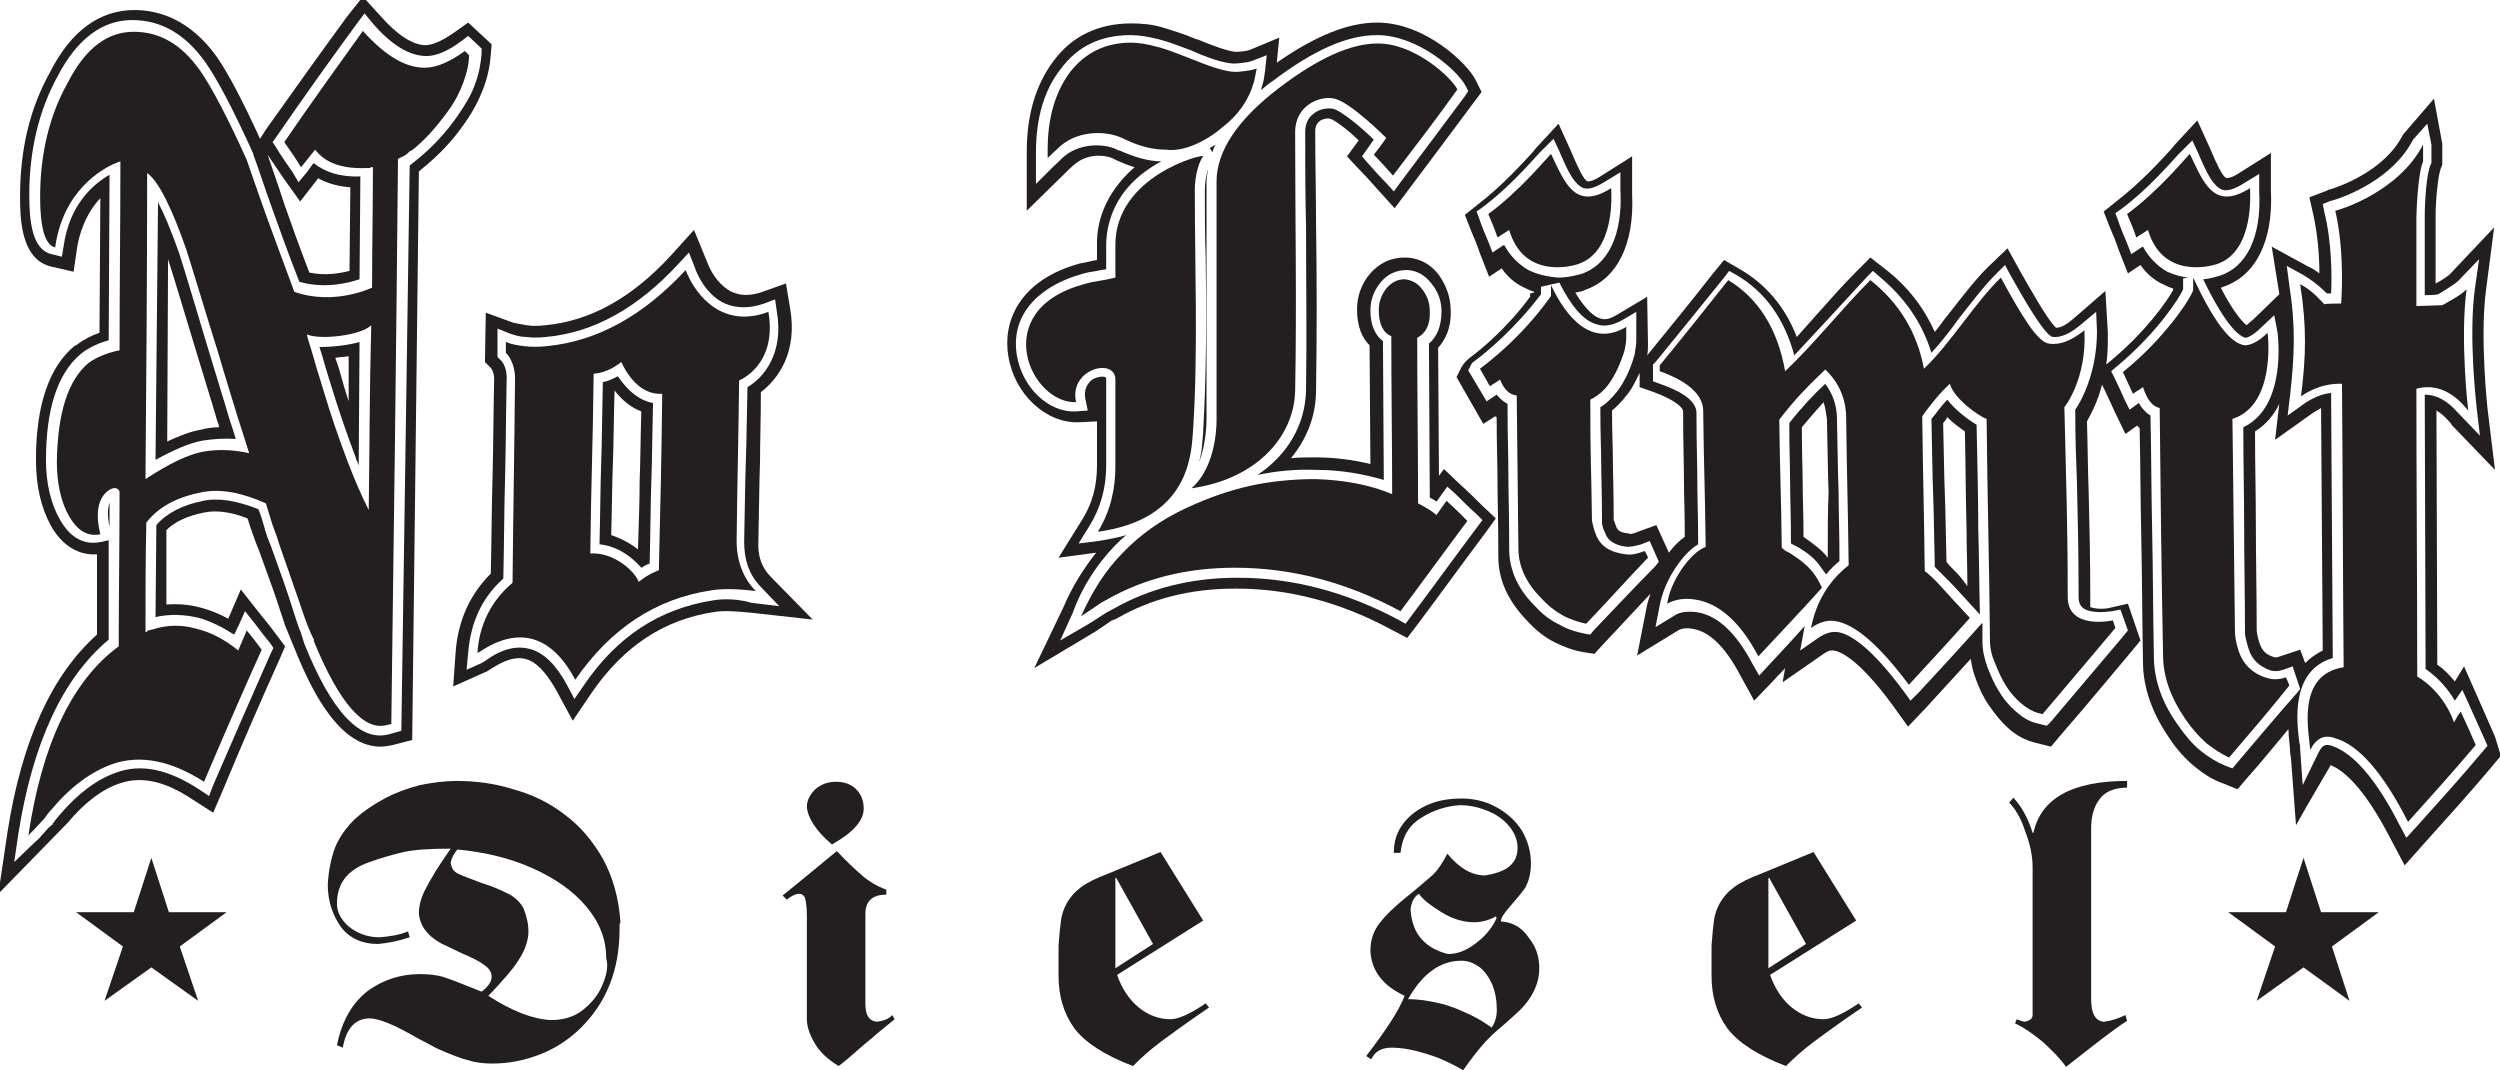 <?xml version="1.0" encoding="utf-8"?>
<!-- Generator: Adobe Illustrator 25.1.0, SVG Export Plug-In . SVG Version: 6.00 Build 0)  -->
<svg version="1.1" id="Layer_1" xmlns="http://www.w3.org/2000/svg" xmlns:xlink="http://www.w3.org/1999/xlink" x="0px" y="0px"
	 viewBox="0 0 299 128" style="enable-background:new 0 0 299 128;" xml:space="preserve">
<style type="text/css">
	.st0{fill:#231F20;}
</style>
<g>
	<path class="st0" d="M13.1,60.1c-0.2,0.6-0.3,1.5,0,2.9L13.1,60.1z"/>
	<path class="st0" d="M38.2,41.5c0.1,0.2,0.1,0.4,0.2,0.6c0.3,1.1,0.7,2.4,1.2,4c1,3.3,2,6.1,2.9,8.5c0.1,0.4,0.3,0.7,0.4,1.1
		l0.1-14.8C41.6,41.3,39.8,41.5,38.2,41.5z M41.7,42.6l0,5.4c-0.2-0.7-0.5-1.5-0.7-2.3c-0.3-1.1-0.6-2.1-0.9-2.9
		C40.6,42.7,41.2,42.7,41.7,42.6z"/>
	<path class="st0" d="M45.5,89.3c0.5,0,1-0.1,1.5-0.2l2.3-0.6l0.8-68l0.6-0.5c1.7-1.4,3.4-3.1,4.9-5.3c1-1.4,1.7-2.8,2.2-4.1
		c0.5-1.3,0.8-2.7,0.9-4.1l0.1-1.2L56,2.7l-1.7,1.2c-1.7,1.2-2.8,1.5-3.4,1.5c0,0,0,0,0,0c-1.5,0-3.4-1.2-5.4-3.5l-2.1-2.3L41.5,2
		c-3.3,4.5-6.5,9-9.7,13.5l-0.7,1.1C29,12,27.3,8.8,26,6.9c-3.3-4.7-7.2-5.7-9.9-5.7c0,0,0,0,0,0c-4.2,0-7.6,2.5-10.1,7.4
		c-2.4,4.3-3.6,9.2-3.6,14.9c0,2.3,0,7.6,3.8,8.4l2.6,0.6l0.4-2.7c0.2-1.6,1-4.2,2.8-6.1l-0.1,16.1c-0.9,0.3-1.9,0.8-2.8,1.5l-0.1,0
		C5.9,43.8,4.3,48.4,4.3,55c0,3.1,0.6,5.7,1.8,7.9c1.7,3,4,3.5,5.5,3.4l0,9.6C6.2,80.7,2.6,88.6,0.9,99.5l-1.1,7.4l8.3-8.5
		c2-2.4,4.1-4,6.2-4.7c2.6-0.9,5.4-0.3,8.7,1.9l2.5,1.6l1.2-2.8c2.2-5.3,4.5-10.6,6.8-15.7l0.6-1.4l-0.9-1.2
		c-0.6-0.8-1.2-1.6-1.8-2.3l-2.6-3.3l-1.5,3.5c-1.1-0.6-2.1-1-3.2-1.3c-1.4-0.4-2.8-0.5-4.2-0.4l0-8.9c1-1,2.5-1.7,4.5-2.1
		c1.4-0.3,3.2-0.1,5.2,0.7c0.2,0.5,0.3,1,0.5,1.5c0.3,0.9,0.6,1.7,0.9,2.4c1.2,3.3,2,5.5,2.5,7.1c0.2,0.6,0.4,1.2,0.6,1.8l0,0
		l1.1,2.7C36.6,80.9,40,89.3,45.5,89.3z M36,75.7L36,75.7c-0.4-0.9-0.7-2-1.1-3.2c-0.5-1.6-1.3-3.9-2.5-7.2
		c-0.3-0.7-0.6-1.5-0.8-2.3c-0.2-0.7-0.4-1.4-0.7-2.1c-2.5-1-4.8-1.4-6.6-1c-2.5,0.5-4.4,1.5-5.6,2.9l-0.1,11
		c1.8-0.4,3.5-0.3,5.2,0.1c1.4,0.4,2.8,1.1,4.2,2c0.2-0.3,0.3-0.7,0.5-1l0.8-1.8l1.2,1.5c0.6,0.8,1.2,1.6,1.8,2.3l0.4,0.6l-0.3,0.6
		c-2.3,5.2-4.6,10.5-6.9,15.8l-0.5,1.3l-1.2-0.8c-3.7-2.4-6.9-3.1-9.9-2c-2.3,0.8-4.6,2.5-6.8,5.1l-0.5,0.6
		c-0.1,0.2-0.2,0.3-0.3,0.4l0,0.1C6.1,98.7,6,98.9,5.8,99L5,99.9c-0.3,0.4-0.6,0.6-0.8,0.8l-2.5,2.4l0.5-3.4
		C3.9,88.9,7.5,81.1,13,76.5l0-11.9l-0.8,0.2c-1.4,0.3-3.4,0.2-5-2.6c-1.1-1.9-1.7-4.3-1.7-7.2c0-6.1,1.4-10.4,4.2-12.7
		c1-0.8,2.2-1.3,3.3-1.6l0.1-19.8c-1.9,1.1-4.8,3.5-5.5,8.6l-0.2,1.2l-1.2-0.3c-2.4-0.5-2.7-4.1-2.7-7.1c0-5.4,1.2-10.2,3.4-14.2
		c2.3-4.4,5.3-6.7,8.9-6.7c0,0,0,0,0,0c3.5,0,6.4,1.7,8.8,5.1c1.4,2,3.3,5.6,5.7,10.9l0,0.1c0.6,1.6,1.2,3.5,2.2,6.3
		c0.9,2.5,2,5.6,3.3,8.9c3.1,0.9,6,0.1,7.2-0.3l0.1-12.3c-2.4,0.1-4.2-0.5-5.6-1.6c-0.3,0.4-0.5,0.7-0.8,1.1l-1,1.2L35,20.6
		c-0.7-1-1.4-2-2-3L32.6,17l0.5-0.7c3.1-4.5,6.3-9,9.6-13.5l0.9-1.2l0.9,1.1c2.3,2.7,4.5,4,6.5,4c1.2,0,2.6-0.6,4.2-1.8l0.8-0.6
		l1.6,1.5l0,0.6c-0.1,1.2-0.3,2.4-0.8,3.7c-0.4,1.2-1.2,2.5-2.1,3.8c-1.4,2-3,3.7-4.6,5l-1.1,0.9L48,87.4l-1.4,0.4
		c-3.5,1-6.9-2.6-10.2-10.8L36,75.7z M32,18.5c0.6,0.9,1.3,1.9,1.9,2.8l2,2.8l2.1-2.7c0,0,0,0,0-0.1c1.1,0.6,2.4,1,3.9,1.1l-0.1,10
		c-1.2,0.3-2.9,0.6-4.8,0.2c-1.2-3.1-2.2-5.9-3-8.2C33.2,21.9,32.5,20,32,18.5z"/>
	<path class="st0" d="M28.2,52.5c-0.2-0.7-0.5-1.6-0.8-2.5c-0.6-2.1-1.4-4.6-2.3-7.6c-1.8-6-2.9-9.7-3.7-12.2c-1-2.8-1.8-4.7-2.5-6
		L18.6,55c2.2-1.2,4-2,5.6-2.3h0C25.5,52.5,26.8,52.4,28.2,52.5z M24,51.4L24,51.4c-1.2,0.2-2.5,0.7-4,1.4L20.1,31
		c0.8,2.5,1.9,6.2,3.6,11.8c0.9,3,1.7,5.5,2.3,7.6c0.1,0.2,0.2,0.5,0.2,0.7C25.5,51.1,24.7,51.2,24,51.4z"/>
	<path class="st0" d="M97.2,74.1l-5-5.1c-1.1-1.1-1.6-2.5-1.5-4.3c0.1-4.2,0.1-6.9,0.2-9.6c0-2.4,0.1-4.8,0.1-8.2
		c2.1-1.6,4.4-4.8,3.5-10l-0.5-3l-2.8,1c-1.4,0.5-2.6,0.5-3.7,0c-1.2-0.6-2.3-1.9-2.9-3.5L83,27.5l-2.8,3.1c-4.6,5-9.6,7.8-15,8.3
		c-0.8,0.1-1.6,0.1-2.2,0c-0.6-0.1-1.1-0.2-1.6-0.3l-3.3-1.2l-0.1,5.9l0.7,0.7c0.2,0.2,0.4,0.8,0.4,1.2c-0.1,5-0.1,8.7-0.2,12.2
		c-0.1,3.3-0.1,6.7-0.2,11.2c-2.5,2.5-3.9,5.6-4.2,9.3l-0.3,4.2l3.8-1.7c0.3-0.1,0.4-0.2,0.7-0.4c0.7-0.4,2.4-1.6,4.1-1.2
		c1.3,0.3,2.5,1.6,3.7,3.7l2,3.7l2.3-3.4c3.8-5.5,8.6-8.7,14.6-9.6c1.1-0.2,2.6-0.1,4.6,0.1L97.2,74.1z M85.3,71.8
		c-6.4,1-11.5,4.3-15.5,10.2l-1.1,1.6l-0.9-1.7c-1.3-2.4-2.8-3.9-4.5-4.3c-2.3-0.6-4.4,0.8-5.2,1.4c-0.2,0.1-0.3,0.2-0.5,0.3
		l-1.8,0.8L56,78c0.3-3.6,1.7-6.6,4.2-8.8c0.1-4.8,0.1-8.4,0.2-11.8c0.1-3.5,0.1-7.2,0.2-12.3c0-0.4-0.1-1.5-0.8-2.1l-0.3-0.3l0-3.4
		l1.5,0.6c0.6,0.2,1.2,0.4,1.9,0.4c0.7,0.1,1.5,0.1,2.4,0c5.7-0.5,11-3.5,15.8-8.7l1.3-1.4l0.7,1.8c0.3,0.9,1.4,3.3,3.6,4.3
		c1.4,0.6,3,0.6,4.7,0l1.3-0.5l0.2,1.4c0.9,5.1-1.6,8-3.5,9.1c-0.1,3.8-0.1,6.4-0.2,8.9c-0.1,2.7-0.1,5.4-0.2,9.6
		c0,2.2,0.6,3.9,1.9,5.3l2.3,2.4l-3.3-0.4C88.2,71.6,86.5,71.6,85.3,71.8z"/>
	<path class="st0" d="M76.7,67.9c0.3-0.2,0.7-0.4,1-0.5c0.1-4.1,0.1-7,0.2-9.8c0.1-2.7,0.1-5.5,0.2-9.4c-1.6-0.3-3-1.4-4.2-3.2
		c-0.6,0.3-1.2,0.6-1.8,0.7c-0.1,4.1-0.1,7-0.2,9.8c-0.1,2.8-0.1,5.7-0.2,9.6C73.8,65.3,75.6,66.6,76.7,67.9z M73.3,55.5
		c0.1-2.6,0.1-5.3,0.2-8.8c1,1.3,2.1,2.1,3.2,2.5c-0.1,3.4-0.1,5.9-0.2,8.4c0,2.4-0.1,4.9-0.2,8.1c-0.9-0.7-2-1.3-3.2-1.7
		C73.2,60.6,73.2,58,73.3,55.5z"/>
	<path class="st0" d="M123.7,79.9l6.7-4c0.7-0.4,1.4-0.9,2-1.3c0.5-0.4,0.8-0.5,0.9-0.5l0.2-0.1l0.2-0.1c4-2.3,8.7-3.5,14-3.5
		c0.1,0,0.1,0,0.2,0c6.2,0,12.4,1.6,18.5,4.9l1.9,1l1.3-1.7c2.7-3.6,5.3-7.2,8-10.8l1.3-1.8l-1.6-1.5c-0.8-0.8-1.6-1.6-2.5-2.4
		l-2.1-2l-0.6,0.8L172,41.6c0.8-0.9,1.6-2.3,1.5-4.5c0-1.5-0.5-2.9-1.4-4.2c-1.3-1.7-2.9-2.1-4.1-2.1c-1.7,0-3.1,0.7-4.2,2
		c-1,1.2-1.5,2.7-1.5,4.2c0,2.2,0.7,3.5,1.5,4.3l0.1,14.2c-2-0.5-4.3-0.8-6.6-0.8c-1,0-1.9,0-2.9,0.1c1.9-2.3,3-5.1,3-8.1
		c0.1-6.6,0.1-13.4,0-19.9c0-3.6-0.1-7.4-0.1-11.1c0-0.7,0.3-1,0.5-1.2c0.4-0.3,1-0.4,1.2-0.3l0.1,0c0.6,0.2,2.2,1.4,3.4,2.6
		l-1.4,1.9l1.4,1.5c0.8,0.8,1.5,1.6,2.3,2.5l2,2.2l1.8-2.4c2.8-3.7,5.3-7.1,7.7-10.3l0.9-1.2l-0.7-1.4c-0.9-1.9-6-6.9-11.8-6.9
		c-3.5,0-7.4,1.6-12,4.8l0.3-3L149.4,6c-0.3,0.1-1.2,0.2-1.6,0.2c-0.3,0-1.5-0.2-4.6-1.5l-0.1,0c-1.4-0.6-2.7-1-4-1.4
		c-1.3-0.4-2.6-0.5-3.8-0.5c0,0,0,0,0,0c-3.9,0-7.1,1.5-9.3,4.5c-2.1,2.8-3.2,6.4-3.2,10.8l0,7.1l4.5-4.4c0.5-0.5,1-1,1.3-1.2
		c1.4-1.2,3.6-1.2,4.8-0.5l0.2,0.1c0.7,0.3,1.4,0.6,2.1,0.8c-2.9,2.5-4.6,5.8-4.5,9.4c0,0.5,0,1,0,1.7c0,0,0,0,0,0
		c-0.7,0.1-1.3,0.3-2,0.4c-7.4,2-9.3,7.1-8.6,11.1c0.7,4.5,4.5,8.1,8.5,7.9l2.1-0.1l0,5.3c0,2.5-0.6,4.6-1.8,6.5l-2.8,4.5l4.5-0.6
		c-1.5,1.9-2.9,4.1-3.9,6.5L123.7,79.9z M133.3,65.3c0.4-0.4,0.9-0.9,1.4-1.3c-1,0.3-2.1,0.5-3.3,0.7l-2.4,0.3l1.3-2.1
		c1.3-2.1,2-4.5,2-7.2l0-10.4c0-0.1,0-0.1-0.1-0.2c-0.3-0.1-1-0.1-1.7,0.4c-0.4,0.4-0.9,1-0.7,2.2l0.3,1.4l-1.4,0.1
		c-3.3,0.2-6.5-2.9-7.1-6.8c-0.8-5.3,3.4-8.4,7.7-9.6c0.6-0.2,1.2-0.3,1.9-0.4c0.3-0.1,0.7-0.1,1.1-0.2c0-0.2,0-0.4,0-0.6
		c0-0.8,0-1.6,0-2.2c0-2.1,0.6-6.9,6.6-10.1c-1.5,0-3.2-0.5-5-1.3l-0.1,0c-1.6-0.9-4.5-0.9-6.4,0.6c-0.4,0.3-0.8,0.8-1.4,1.3
		l-2.1,2.1l0-3.8c0-4.1,1-7.5,3-10c2-2.7,4.8-4,8.3-4c0,0,0,0,0,0c1.1,0,2.2,0.2,3.4,0.5c1.2,0.3,2.4,0.8,3.8,1.3
		c3.1,1.4,4.6,1.6,5.2,1.6c0.3,0,1.6-0.1,2.1-0.3l1.8-0.7l-0.2,1.9c-0.1,0.5-0.1,1-0.3,1.6c-0.1,0.2-0.1,0.5-0.2,0.7
		c0.5-0.4,0.9-0.8,1.4-1.1c4.9-3.7,8.9-5.5,12.5-5.5c4.9,0,9.7,4.3,10.6,6.1l0.3,0.6l-0.4,0.6c-2.4,3.2-4.9,6.6-7.7,10.3l-0.8,1.1
		l-0.9-1c-0.8-0.8-1.5-1.6-2.3-2.5l-0.6-0.7l1.4-2c-1.3-1.3-3.9-3.5-4.9-3.7l0,0c-0.6-0.1-1.6,0-2.3,0.6c-0.7,0.5-1,1.3-1,2.2
		c0,3.7,0,7.5,0.1,11.1c0,6.5,0.1,13.2,0,19.8c-0.1,4.1-2.2,7.7-5.8,10.1c2.4-0.5,4.7-0.7,7.1-0.6c2.9,0,5.6,0.5,8,1.2l-0.1-16.6
		c-0.8-0.6-1.5-1.7-1.5-3.7c0-1.2,0.4-2.3,1.2-3.3c0.8-1,1.9-1.5,3.1-1.5c1.2,0,2.2,0.6,3,1.6c0.8,1,1.2,2.1,1.2,3.3
		c0,2.1-0.7,3.2-1.5,3.9l0.1,18.4c0.3,0.2,0.6,0.3,0.8,0.5l1.3-1.8l1,0.9c0.8,0.8,1.6,1.6,2.5,2.4l0.7,0.7l-0.6,0.8
		c-2.7,3.6-5.3,7.2-8,10.8l-0.6,0.8l-0.9-0.5c-6.2-3.3-12.6-5-19.1-5c-0.1,0-0.1,0-0.2,0c-5.5,0-10.5,1.3-14.7,3.7l-0.2,0.1
		c-0.2,0.1-0.6,0.3-1.2,0.7c-0.6,0.4-1.2,0.8-1.9,1.2l-3.1,1.8l1.5-3.3C129.4,70.2,131.2,67.5,133.3,65.3z"/>
	<path class="st0" d="M144.3,50.1l0-28.3c0-0.5,0.1-1.1,0.2-1.6c-0.2,0.6-0.4,1.5-0.4,2.6c0,2.6,0,5.3,0.1,7.9
		c0.1,6.8,0.1,13.9-0.3,20.8l0,0.2c-0.1,0.9-0.1,2.2-0.5,3.6C144.3,53,144.3,50.4,144.3,50.1z"/>
	<path class="st0" d="M141.3,59.7C141.3,59.8,141.3,59.8,141.3,59.7C141.3,59.8,141.3,59.7,141.3,59.7L141.3,59.7z"/>
	<path class="st0" d="M144.7,17.7C144.7,17.7,144.7,17.7,144.7,17.7c0,0.1,0.1,0.1,0.1,0.2l0.2,0.3c0.1-0.3,0.2-0.6,0.4-0.9
		C145.2,17.4,144.9,17.6,144.7,17.7z"/>
	<path class="st0" d="M219.9,58.9c-0.1-2.4-0.1-4.9-0.2-8.8c0-1.6-0.5-3-1.4-4.2c-1.4,1.3-2.9,2.9-4.3,4.7c0,3.4,0.1,5.4,0.1,7.3
		c0,1.8,0.1,3.8,0.1,7.1c0.1,0,0.1,0.1,0.2,0.1c0.3,0.2,0.6,0.3,0.9,0.5c1,0.6,1.8,1.3,2.3,2c0.3,0.4,0.5,0.7,0.8,1.1
		c0.5-0.6,1-1.1,1.6-1.6C220,63.6,219.9,61.2,219.9,58.9z M218.6,66.7c-0.6-0.8-1.5-1.5-2.5-2.2c-0.1-0.1-0.3-0.2-0.4-0.3
		c0-2.9-0.1-4.6-0.1-6.3c0-1.8-0.1-3.6-0.1-6.8c0.9-1.1,1.8-2.1,2.6-3c0.2,0.6,0.3,1.3,0.4,2c0.1,3.9,0.1,6.4,0.2,8.8
		C218.6,61.1,218.6,63.3,218.6,66.7C218.6,66.6,218.6,66.6,218.6,66.7z"/>
	<path class="st0" d="M236.4,50.8c-1-0.6-2.5-1.7-3.5-3c-0.7,0.7-1.3,1.6-1.9,2.3c0.1,3.9,0.1,6.4,0.2,8.9c0.1,2.4,0.1,5,0.2,8.8
		c0.4,0.4,0.9,0.9,1.6,1.6c0.7,0.7,1.6,1.7,2.7,2.9l1.1,1.2c-0.1-3.8-0.1-7.1-0.2-10.2C236.6,59.6,236.5,55.7,236.4,50.8z M234,68.5
		c-0.5-0.5-0.9-0.9-1.2-1.3c-0.1-3.5-0.1-5.9-0.2-8.2c-0.1-2.4-0.1-4.8-0.2-8.4c0.2-0.2,0.4-0.5,0.5-0.7c0.7,0.7,1.4,1.2,2.1,1.7
		c0.1,4.5,0.1,8.2,0.2,11.8c0,2.1,0.1,4.3,0.1,6.7C234.8,69.4,234.4,68.9,234,68.5z"/>
	<path class="st0" d="M298.4,88.1c-0.6-1.4-1.2-2.7-1.8-4.1l-1.9-4.3l-1.1,1.8c-0.6-0.7-1.2-1.4-2.1-2l-0.1-30.4
		c0.5,0.3,1,0.7,1.6,1.4c0.1,0.1,0.2,0.2,0.2,0.3l5.2,5.4l-0.9-7.4c0-0.1-0.9-8.2-0.2-13.9l1-7.7l-5.3,5.6c-0.2,0.2-0.9,0.7-1.7,1.1
		l0-8c0-2.1,0.3-4.9,0.6-5.7l0.2-0.5l0-2.5l-1-5.4l-3.7,4.3c-2.2,4.4-7.8,6.3-8.9,6.6c-0.1,0-0.2,0.1-0.2,0.1l-2.1,0.8l0.5,2.2
		c0.5,2.3,0.7,4.9,0.7,6.9c-0.4-0.3-0.8-0.6-1.3-0.8l-4.4-2.4l0.8,5c0,0.2,0.1,0.4,0.1,0.7l-3.1,3c-0.4,0.3-0.6,0.5-0.8,0.7
		c-0.4-0.3-1.5-1.4-3.1-4.5c0.2,0,0.3-0.1,0.3-0.1h0c3.9-1.3,6-5.5,5.7-11.5l0-4.5l-3.8,2.4c-0.9,0.6-1.4,0.6-1.5,0.6
		c-0.5-0.1-1.3-2-1.7-2.9c-0.1-0.2-0.2-0.5-0.3-0.7l-1.5-3.3l-2.5,2.7c-0.1,0.1-0.3,0.3-0.5,0.6c-1.1,1.2-3.7,4.1-6.7,6.4l-1.5,1.2
		l0.7,1.8c0.4,0.9,0.8,1.9,1.1,2.8l1.1,2.8l1.5-1c0.7,1,1.6,1.8,2.7,2.3c0.4,0.2,0.8,0.4,1.2,0.5l0,0.2c-0.7,1.3-3.3,5-7.4,8.4
		l-0.6,0.5c0.2-1.2,0.2-2.4,0.2-3.8l-0.3-5l-3.8,3.3c-0.8,0.7-1.5,1.1-2.1,1.1c-1-0.9-3.1-4.7-4.2-6.6l-1.6-2.9l-2.4,2.3
		c-1.6,1.6-3.1,3.6-4.6,5.5c-0.6,0.7-1.1,1.5-1.7,2.2c-1.3-2.9-3.2-5.4-5.9-7.5l-1.8-1.4l-1.6,1.6c-1.6,1.6-3.2,3.4-4.8,5.2
		c-0.8,0.9-1.6,1.8-2.4,2.7c-1.4-3.6-3.7-6.3-6.8-8.1l-1.9-1.1l-1.4,1.7c-2.5,3.2-5.1,6.4-7.8,9.7c0.1-0.4,0.1-0.9,0.1-1.4l-0.1-5.6
		l-3.7,2.2c-1,0.6-1.5,0.5-1.9,0.4c-0.6-0.2-1.6-0.8-3-3.1c0.6-0.1,1-0.2,1.1-0.3h0c3.9-1.3,6-5.5,5.7-11.5l0-4.5l-3.8,2.4
		c-0.9,0.6-1.4,0.6-1.5,0.6c-0.5-0.1-1.3-2-1.7-2.9c-0.1-0.2-0.2-0.5-0.3-0.7l-1.5-3.3l-2.5,2.7c-0.1,0.1-0.3,0.3-0.5,0.6
		c-1.1,1.2-3.7,4.1-6.7,6.4l-1.5,1.2l0.7,1.8c0.4,0.9,0.8,1.9,1.1,2.8l1.1,2.8l1.5-1c0.7,1,1.6,1.8,2.7,2.3c0.4,0.2,0.8,0.4,1.2,0.5
		c0,0,0,0.1-0.1,0.1l-0.4,0.1l0,0.4c-2.8,3.8-6,6.4-7.1,7.2c-0.5,0.4-0.8,0.7-1.1,1.2l-0.6,1.2l3.2,5.6l1.4-0.9
		c0.1,0,0.1,0.1,0.2,0.1c0,3.4,0.1,5.5,0.1,7.6c0,2.3,0.1,4.8,0.1,9.1c0,2.8,1.2,5.3,3.4,7.6c1,1.1,2.1,2,3.3,2.6
		c1.2,0.6,2.3,1,3.5,1.2l1.3,0.2l0.9-1c2.1-2.2,4-4.3,5.8-6.2c-0.2,0.6-0.4,1.2-0.5,1.8l-1.1,5.6l4.9-3c0.5-0.3,1.2-0.3,1.7-0.2
		c2,0.3,3.9,2.1,5.7,5.5l1.7,3.1l2.4-2.5c0.4-0.5,0.9-0.9,1.3-1.4l-0.3,1.7l4.9-3.4c0.7-0.5,1-0.4,1.2-0.4c0.8,0.1,3,1,7.1,6.6
		l1.8,2.5l2.1-2.2c1.8-2,3.6-3.9,5.4-5.9c0.1,0.8,0.3,1.6,0.6,2.4c0.4,1.1,0.9,2.2,1.6,3.2c0.7,1,1.4,1.9,2.3,2.7
		c1,0.9,2,1.4,3.1,1.7l2,0.5l1-1.2c2.9-3.3,8.7-10.3,8.8-10.4l0.9-1.1l-1.5-4.4l-2.2,0.5c-0.7,0.2-1.9,0.1-2.3-0.1c0,0,0-0.1,0-0.2
		c0-5.7-0.1-9.6-0.2-13.7c-0.1-2.5-0.1-5.1-0.2-8.3c0.5-0.9,1.3-2.4,1.8-4.4l0.3,0.6c0.4,0.9,0.8,1.7,1.2,2.6l1.3,2.7l1.4-1
		c0.1,0.1,0.2,0.2,0.3,0.3c0.1,4.7,0.1,9,0.2,13.3c0.1,4.7,0.1,9.5,0.2,14.7c0,3,1.1,6.1,3.1,9c0.9,1.4,2,2.6,3.1,3.5
		c1.1,0.9,2.2,1.6,3.4,2l1.7,0.7l1.2-1.4c1.7-1.9,3.3-3.9,4.9-5.8c0,1.1,0.2,2,0.2,2.8c0,0.3,0.1,0.5,0.1,0.7l0.6,8l1.3-2.3l2.8-4.8
		c0,0,0-0.1,0-0.1c1.3,0.5,3.8,2.2,7.2,8.8l1.7,3.2l2.4-2.7c2.7-3,5.5-6.1,8.1-9.2l1-1.2L298.4,88.1z M196.1,46.3l1.7,0.6
		c2.7,1,3.5,1.9,3.5,2.3c0,3.9,0.1,6.1,0.1,8.2c0,1.8,0.1,3.8,0.1,6.8c-0.7,0.5-1.3,1.1-1.9,1.9l-1.5-3.3l-2.2,0.8
		c-0.7,0.3-1,0.3-1.1,0.2c-1.3-0.1-1.4-0.6-1.5-0.8l0,0c-0.2-0.6-0.3-0.8-0.3-0.8c0,0,0,0,0,0c0-3.7-0.1-5.5-0.1-7.3
		c0-1.5-0.1-3-0.1-5.8c0.6-0.5,1.2-1.1,1.8-1.9c0.6-0.7,1-1.6,1.5-2.6L196.1,46.3z M182.8,32.3c-1.2-0.7-2.2-1.7-2.9-3l-0.2,0.1
		l-1.2,0.8l-0.5-1.3c-0.4-0.9-0.8-1.9-1.1-2.8l-0.3-0.8l0.7-0.5c3.1-2.3,5.7-5.3,6.8-6.5c0.2-0.2,0.4-0.4,0.5-0.5l1.2-1.2l0.7,1.5
		c0.1,0.2,0.2,0.5,0.3,0.7c0.7,1.6,1.5,3.3,2.6,3.7c0.6,0.2,1.5-0.1,2.6-0.8l1.8-1.1l0,2.1c0.3,5.4-1.5,9.1-4.8,10.1h0
		c-0.1,0-1.2,0.4-2.7,0.4C185.3,33.1,184,32.9,182.8,32.3z M190.6,75.4l-0.4,0.5l-0.6-0.1c-1-0.2-2.1-0.5-3.1-1.1
		c-1.1-0.5-2.1-1.3-3-2.3c-2-2-3-4.3-3-6.7c0-4.4-0.1-6.8-0.1-9.1c0-2.2-0.1-4.5-0.1-8.3c-0.4-0.2-0.9-0.6-1.3-1.1l-1.2,0.8
		l-2.2-3.7l0.3-0.6c0.1-0.3,0.3-0.4,0.7-0.7c1.2-0.9,4.6-3.7,7.7-7.8l0-0.9l2.2-0.5c1.4,2.8,2.9,4.6,4.5,5c0.9,0.3,1.9,0.1,3-0.5
		l1.7-1l0,3.3c0,0.6-0.1,1.2-0.2,1.8c-0.5,1.8-1.2,3.2-2,4.3c-0.7,0.9-1.3,1.5-2.1,2c0,3.3,0.1,4.9,0.1,6.5c0,1.7,0.1,3.5,0.1,7.3
		c0,0.1,0,0.5,0.4,1.3c0.2,0.6,0.8,1.4,2.6,1.6c0.5,0,1-0.1,1.7-0.3l1-0.4l1.1,2.5l-0.5,0.6C195.7,70,193.3,72.6,190.6,75.4z
		 M248.2,49c0,3.4,0.1,6.1,0.2,8.7c0.1,4.1,0.2,8,0.2,13.7c0,0.8,0.3,1.1,0.5,1.3c0.9,0.7,2.8,0.5,3.5,0.4l1-0.2l0.9,2.5l-0.4,0.5
		c-0.1,0.1-5.9,7-8.8,10.4l-0.5,0.5l-1.2-0.3c-0.9-0.2-1.7-0.7-2.5-1.4c-0.8-0.7-1.5-1.5-2-2.4c-0.6-0.9-1-1.9-1.4-2.9
		c-0.4-1.1-0.6-2.1-0.6-3.1c0-0.7,0-1.5,0-2.2l-0.3,0.3c-2.3,2.6-4.8,5.3-7.3,8l-1,1l-0.8-1.1c-4-5.4-6.5-6.9-7.9-7.1
		c-0.7-0.1-1.4,0.1-2.2,0.6l-2.3,1.6l0.5-2.7c0-0.1,0-0.2,0.1-0.3c-1.4,1.6-2.9,3.2-4.4,4.8l-1.1,1.2l-0.8-1.4
		c-2-3.8-4.3-5.9-6.8-6.2c-1.1-0.1-1.9,0-2.5,0.4l-2.3,1.4l0.5-2.6c0.3-1.5,0.9-3,1.9-4.5c0.8-1.2,1.7-2.2,2.7-2.8
		c0-3.4-0.1-5.5-0.1-7.5c0-2.1-0.1-4.3-0.1-8.2c0-1.7-2.4-2.8-4.4-3.5l-0.8-0.3l0-2l0.3-0.3c2.8-3.4,5.6-6.9,8.2-10.1l0.6-0.8
		l0.9,0.5c3.4,2,5.7,5.2,6.9,9.6c1.3-1.4,2.7-2.9,4-4.3c1.6-1.7,3.2-3.5,4.7-5.1l0.7-0.7l0.8,0.7c3,2.5,5.1,5.5,6.2,9.1
		c1.1-1.2,2.2-2.6,3.2-4c1.5-1.9,3-3.9,4.5-5.4l1.1-1.1l0.7,1.3c1.3,2.3,4,7.1,5,7.3c1,0.1,2.1-0.4,3.4-1.5l1.8-1.5l0.1,2.3
		C250.8,44.6,248.9,48,248.2,49z M276.6,49.4L276.6,49.4c0.3-0.2,0.7-0.4,1-0.6l0.2,29c-0.8,0.4-1.5,0.9-2.1,1.5l-0.6-1.6l-2.4,0.8
		c-0.5,0.2-0.7,0.1-0.7,0.1c-1-0.3-1.5-0.8-1.8-1.8c-0.3-1-0.3-1.4-0.3-1.4c0-4.6-0.1-8.6-0.1-12.7c0-3.6-0.1-7.2-0.1-11.1
		c1.3-0.8,2.3-2,2.9-3.3l-0.5,4.3L276.6,49.4z M267.5,91.3l-0.5,0.6l-0.8-0.3c-1-0.4-2-1-3-1.8c-1-0.8-1.9-1.9-2.8-3.2
		c-1.9-2.7-2.8-5.4-2.8-8.2c-0.1-5.2-0.1-10-0.2-14.7c-0.1-4.5-0.1-9-0.2-14c-0.5-0.3-1-0.8-1.4-1.5c0,0,0,0,0,0l-1.1,0.8l-0.6-1.2
		c-0.4-0.9-0.8-1.8-1.2-2.6l-0.4-0.8l0.7-0.6c4.7-3.9,7.5-8.2,7.9-9.2l0-1.3l0.6-0.1c-0.8-0.1-1.6-0.3-2.5-0.7
		c-1.2-0.7-2.2-1.7-2.9-3l-0.2,0.1l-1.2,0.8l-0.5-1.3c-0.4-0.9-0.8-1.9-1.1-2.8l-0.3-0.8l0.7-0.5c3.1-2.3,5.7-5.3,6.8-6.5
		c0.2-0.2,0.4-0.4,0.5-0.5l1.2-1.2l0.7,1.5c0.1,0.2,0.2,0.5,0.3,0.7c0.7,1.6,1.5,3.3,2.6,3.7c0.6,0.2,1.5-0.1,2.6-0.8l1.8-1.1l0,2.1
		c0.3,5.4-1.5,9.1-4.8,10.1h0c-0.1,0-0.8,0.3-1.9,0.4c2.9,6,4.5,6.9,5.1,7c0.1,0,0.8-0.2,1.8-1.2l1.6-1.5l0.4,2.1
		c0,0.1,1.2,8.8-4.1,11.3c0,4.2,0.1,8.1,0.1,11.9c0,4.1,0.1,8.1,0.1,12.7c0,0.3,0.1,0.8,0.4,1.8c0.4,1.4,1.3,2.2,2.7,2.7
		c0.4,0.1,0.9,0.1,1.5-0.1l1.1-0.4l0.9,2.7l-0.4,0.5C272.3,85.6,269.9,88.5,267.5,91.3z M297,89.8c-2.6,3.1-5.4,6.2-8.1,9.2
		l-1.1,1.2l-0.8-1.5c-2.8-5.5-5.5-8.6-8.1-9.5c-0.7-0.2-1.1-0.2-1.6,0.8l-1.9,3.9l-0.3-4.3c0-0.2,0-0.5-0.1-0.8
		c-0.3-2.4-1.1-8.6,4-10.1l-0.2-31.7c-1.1,0.1-2.2,0.6-3.1,1.2l-2.1,1.5l0.3-2.5c0.5-4.5,0.7-8-0.1-13.1l-0.3-2.3l2,1.1
		c1,0.6,1.9,1.3,2.8,2.2c0.2,0,0.3,0,0.5,0c0.1-1.9,0.1-6.1-0.8-9.7l-0.2-1l1-0.4c0,0,0.1,0,0.1,0c1.7-0.5,7.3-2.6,9.7-7.3l1.7-1.9
		l0.5,2.5l0,2.2l-0.1,0.2c-0.5,1.1-0.7,4.4-0.7,6.2l0,9.4c0.5,0,1.1,0,1.6-0.1c1-0.6,2.1-1.3,2.4-1.6l2.5-2.6l-0.5,3.5
		c-0.8,5.8,0.2,14.1,0.2,14.2l0.4,3.4l-2.4-2.5c0,0-0.1-0.1-0.2-0.2c-1.3-1.5-2.6-2.2-4-2.2l0.1,32.8c1.7,1.2,2.8,2.6,3.5,3.8
		l0.9-1.3l0.9,2c0.6,1.3,1.2,2.7,1.8,4l0.3,0.7L297,89.8z"/>
	<path class="st0" d="M74.2,110.2c-0.2-2.8-0.9-5.3-2.1-7.5c-1.2-2.1-2.7-3.9-4.6-5.3c-1.8-1.4-3.9-2.4-6.1-3c-2.2-0.7-4.5-1-6.8-1
		c-1.4,0-2.9,0.2-4.4,0.5c-1.5,0.4-2.9,0.9-4.2,1.6c-1.3,0.7-2.5,1.5-3.6,2.5c-1,1-1.8,2.1-2.3,3.3c-0.5,1.3-0.8,2.8-0.9,4.5
		c0,2,0.6,3.7,1.6,5.1c1,1.3,2.5,2,4.4,2c1.1-0.1,2.3-0.3,3.8-0.8l-0.2-0.7c-1,0.4-2.1,0.6-3.4,0.7c-1.5,0-2.7-0.5-3.7-1.3
		c-0.9-0.8-1.4-1.7-1.4-2.7c0-2.5,1.3-4.1,3.9-5c1.4-0.5,2.8-0.9,4.1-1.2c1.4-0.3,3.2-0.4,5.6-0.4c-0.7,1-1.3,1.9-1.8,2.7
		c-0.5,0.8-1,1.7-1.4,2.5c-0.4,0.9-0.6,1.7-0.6,2.5c0.1,1.5,1,2.7,2.6,3.6c0.4,0.2,1.3,0.6,2.5,1.2c1.2,0.5,2.2,1,2.7,1.4
		c0.6,0.4,0.9,0.9,0.9,1.4c0,0.6-0.4,1.2-1.2,1.8c-2-0.8-3.5-1.4-4.4-1.7c-0.9-0.3-1.9-0.4-3-0.4c-2.3,0-4.4,0.7-6.2,2
		c-1.8,1.4-3.1,3.5-3.7,6.5l0.7,0.3c0.4-2.3,1.5-3.5,3.2-3.5c0.6,0,1.3,0.2,2.3,0.6c1,0.4,2.1,1,3.5,1.8c1.4,0.7,2.2,1.2,2.5,1.3
		c1.4,0.6,2.6,1.1,3.5,1.3c0.9,0.3,1.9,0.4,2.9,0.4c2,0,3.9-0.4,5.7-1.1c1.8-0.7,3.5-1.8,4.9-3.2c1.4-1.4,2.6-3.1,3.4-5.1
		c0.8-2,1.2-4.2,1.2-6.7c0-0.1,0-0.3,0-0.6C74.2,110.5,74.2,110.3,74.2,110.2z M72,117.9c-0.5,1.2-1.3,2.1-2.3,2.9
		c-1,0.8-2.3,1.2-3.8,1.2c-2.2-0.1-4.7-1.1-7.5-2.9c0.8-0.8,1.5-1.6,2.2-2.4c0.7-0.8,1.3-1.6,1.8-2.5c0.5-0.9,0.8-1.9,0.8-2.8
		c0-0.9-0.2-1.8-0.6-2.8c-0.4-0.7-1-1.3-1.8-1.7c-0.8-0.4-1.9-0.9-3.2-1.3c-1.3-0.5-2.2-0.8-2.8-1.1c-0.6-0.3-0.8-0.7-0.9-1.3
		c0.1-0.6,0.4-1.1,0.8-1.6c3.2,0.3,6.2,1,8.9,2.2c2.7,1.2,4.9,2.7,6.5,4.6c1.6,1.9,2.4,3.9,2.4,6.2C72.8,115.6,72.5,116.8,72,117.9z
		"/>
	<path class="st0" d="M99.5,101c1.4-0.8,2.3-1.5,2.9-2.2c0.6-0.7,0.9-1.4,0.9-2.1c0-0.9-0.3-1.7-0.9-2.3c-0.6-0.6-1.4-0.9-2.4-0.9
		c-1,0-1.8,0.3-2.5,0.9c-0.6,0.6-1,1.3-1,2.1C96.6,97.8,97.6,99.4,99.5,101z"/>
	<path class="st0" d="M104.9,122.2c-1-0.1-1.4-0.8-1.4-2.2v-10.7c0-1.5,0.8-2.3,2.5-2.3v-0.6c-1.1-0.4-2.1-1-2.9-1.7
		c-0.8-0.7-1.8-1.6-3-2.9c-0.2,0.1-1.1,0.9-2.7,2.2c-1.6,1.3-2.9,2.4-3.8,3.1l0.5,0.5c0.6-0.5,1.1-0.7,1.5-0.7
		c0.3,0,0.6,0.2,0.7,0.6c0.1,0.4,0.2,1,0.2,2v12.4c0,0.8,0.3,1.8,0.9,2.8c0.6,1.1,1.6,2,2.9,2.8c0.8-0.6,1.6-1.3,2.5-2.1
		c0.9-0.8,1.6-1.3,2-1.7c0.5-0.4,1.2-1,2.2-1.8l-0.3-0.5C106.3,121.9,105.6,122.1,104.9,122.2z"/>
	<path class="st0" d="M140,121.9c-1.4,0-2.7-0.5-3.8-1.4c-1.1-0.9-2-2.2-2.6-3.9l10.3-6.5l-5.1-8.2l-6.3,2.6c-1.3,0.5-2.4,1-3.2,1.6
		c-0.8,0.6-1.3,1.2-1.7,1.9c-0.4,0.7-0.6,1.4-0.7,2c-0.1,0.7-0.2,1.7-0.3,3.1v3.6c0,2.4,0.6,4.5,1.9,6.3c1.3,1.7,3.6,3.2,7,4.5
		c1-1,2-1.9,3.2-2.8s3.1-2.3,5.9-4.2l-0.4-0.5C142.3,121.3,140.9,121.9,140,121.9z M133.4,105h0.1l4.4,7.9l-4.5,2.9V105z"/>
	<path class="st0" d="M179.5,110.2c0-0.4,0.4-1,1.1-1.8c0.7-0.8,1.3-1.5,1.8-2.2c0.4-0.7,0.7-1.7,0.7-2.9c0-1.5-0.4-2.8-1.1-4
		c-0.8-1.2-1.8-2.1-3.1-2.8c-1.3-0.7-2.7-1-4.1-1c-1.4,0-2.7,0.2-3.9,0.7c-1.2,0.5-2.2,1.2-3,2.2c-0.8,1-1.2,2.2-1.2,3.6h0.8
		c0.2-1.9,1-3.3,2.5-4.2c1.4-0.9,3-1.4,4.6-1.5c1,0,2.1,0.2,3.1,0.6c1.1,0.4,2,1,2.7,1.8c0.7,0.8,1.1,1.7,1.1,2.7
		c0,1.9-1.3,2.9-3.9,3.3c-1.6,0-3.1-0.9-4.5-2.6c-0.5,1-1.1,1.9-1.7,2.5c-0.7,0.6-1.7,1.5-3.2,2.7c-1.5,1.2-2.5,2.2-3.2,3.1
		c-0.7,0.9-1.1,2-1.1,3.3c0.1,2.4,1.5,4.2,4.1,5.4c-0.7,1.8-2.3,4.2-4.6,7.2l0.6,0.4c0.4-0.9,1.2-1.4,2.4-1.4c1.4,0,2.8,0.3,4.4,0.8
		c1.6,0.5,3,1.2,4.2,1.9c0.9-1.3,1.7-2.3,2.3-3c0.6-0.7,1.4-1.5,2.4-2.3c1-0.9,1.7-1.5,2.1-1.9c1.5-1.5,2.3-3.2,2.3-5
		c0-1.4-0.4-2.6-1.3-3.7C182,110.9,180.9,110.3,179.5,110.2z M169.7,106.9c0.5,0.7,1.4,1.4,2.7,2.2c1.3,0.8,2.6,1.2,3.9,1.2
		c1,0,1.9-0.3,2.6-0.7l0.1,0.2c-0.6,1.3-1.5,2.3-2.6,3.1c-1.1,0.8-2.1,1.2-3.2,1.2c-1.3-0.3-2.4-0.9-3.2-1.8
		c-0.8-0.9-1.2-2.1-1.3-3.5C168.8,107.8,169.2,107.2,169.7,106.9z M178.4,122.9c-0.7-0.5-1.6-1.1-2.7-1.6c-1.1-0.5-2.2-1-3.5-1.3
		c-1.3-0.3-2.5-0.5-3.8-0.5c1.7-3,3.8-4.6,6.4-4.6c0.8,0,1.5,0.3,2.2,0.8c0.6,0.5,1.1,1.2,1.5,2.1c0.3,0.8,0.5,1.7,0.5,2.6
		C179.1,121.5,178.8,122.3,178.4,122.9z"/>
	<path class="st0" d="M218.1,121.9c-1.4,0-2.7-0.5-3.8-1.4c-1.1-0.9-2-2.2-2.6-3.9l10.3-6.5l-5.1-8.2l-6.3,2.6
		c-1.3,0.5-2.4,1-3.2,1.6c-0.8,0.6-1.3,1.2-1.7,1.9c-0.4,0.7-0.6,1.4-0.7,2c-0.1,0.7-0.2,1.7-0.3,3.1v3.6c0,2.4,0.6,4.5,1.9,6.3
		c1.3,1.7,3.6,3.2,7,4.5c1-1,2-1.9,3.2-2.8c1.2-0.9,3.1-2.3,5.9-4.2l-0.4-0.5C220.4,121.3,219,121.9,218.1,121.9z M211.5,105h0.1
		l4.4,7.9l-4.5,2.9V105z"/>
	<path class="st0" d="M251.6,122.2c-1-0.1-1.5-1-1.5-2.7V99.1c0-1.4,0.3-2.6,1-3.5c0.6-0.9,1.8-1.4,3.3-1.4v-0.8
		c-6.6,0-10.3,2.1-11.2,6.2h-0.1c-0.5-1.6-1.2-3-2.3-4.2l-0.5,0.6c0.7,0.7,1.4,1.8,1.9,3.4c0.6,1.5,0.9,3,0.9,4.3v17.7
		c0,0.4-0.3,0.7-1,0.8c-0.4-0.1-0.7-0.2-0.9-0.3l-0.2,0.5c1.1,0.5,2.2,1.3,3.3,2.2c1.1,1,2.1,2,2.8,3c3.3-2.6,5.7-4.5,7.3-5.5
		l-0.2-0.7C253.4,121.8,252.5,122.1,251.6,122.2z"/>
	<polygon class="st0" points="20.2,109.1 18.1,102.6 16,109.1 9.1,109.1 14.7,113.2 12.5,119.7 18.1,115.7 23.7,119.7 21.5,113.2 
		27.1,109.1 	"/>
	<polygon class="st0" points="273.4,109.1 266.5,109.1 272.1,113.2 269.9,119.7 275.5,115.7 281,119.7 278.9,113.2 284.5,109.1 
		277.6,109.1 275.5,102.6 	"/>
	<path class="st0" d="M46.3,86.7c0.2,0,0.3-0.1,0.5-0.1c0.3-22.5,0.6-45.1,0.8-67.6c0.2-0.1,0.4-0.2,0.6-0.3
		c0.3-0.1,0.6-0.4,0.9-0.7c0,0,0,0.1,0,0.1c1.6-1.2,3-2.8,4.4-4.7c0.9-1.2,1.5-2.4,1.9-3.5c0.4-1.1,0.7-2.2,0.7-3.3
		c-0.2-0.2-0.3-0.3-0.5-0.5c-1.8,1.3-3.4,2-4.8,2c-2.3,0-4.7-1.4-7.4-4.4C40.4,7.9,37.2,12.3,34,17c0.7,1,1.4,2,2,3
		c0.6-0.7,1.1-1.4,1.7-2.1c1.2,1.6,3.2,2.3,6.1,2.2c0.1,0,0.3,0,0.4,0c0.1,0,0.1-0.1,0.2-0.1c0.1,0,0.1,0,0.2,0
		c0,4.8-0.1,9.6-0.1,14.4c0,0-4.5,2.2-9.3,0.5c-1.4-3.8-2.6-7-3.5-9.5c-0.9-2.5-1.6-4.6-2.2-6.3c-2.3-5.1-4.2-8.7-5.6-10.7
		c-2.2-3.1-4.8-4.6-7.9-4.6c-3.2,0-5.8,2-7.9,6.1c-2.2,3.9-3.3,8.5-3.3,13.7c0,3.7,0.6,5.7,1.8,6c0.9-6.6,5.4-9.5,7.8-10.3
		c0,7.5-0.1,15.1-0.1,22.6c-1.1,0.2-2.6,0.7-3.7,1.5c-2.5,2.1-3.7,6-3.8,11.8c0,2.6,0.5,4.9,1.5,6.6c1,1.7,2.2,2.4,3.7,2.1
		c-1.2-4.8,1.5-5.5,1.5-5.5c0.4-0.1,0.7,0.1,0.8,0.4c0,6.2-0.1,12.3-0.1,18.5C8.6,81.4,5,89.1,3.4,99.9c0.3-0.3,1-1,1.9-2
		c0.2-0.3,0.8-1.1,0.8-1c2.3-2.8,4.8-4.6,7.3-5.5c3.4-1.2,7.1-0.4,11,2.1c2.3-5.4,4.6-10.7,6.9-15.8c-0.6-0.8-1.2-1.6-1.8-2.3
		c-0.3,0.8-0.7,1.6-1,2.4c-1.6-1.3-3.3-2.2-5-2.6c-1.7-0.5-3.5-0.5-5.3,0.1c-0.2,0-0.3,0.1-0.5,0.1c-0.1,0.1-0.1,0.1-0.2,0.2
		c0,0-0.1,0-0.1,0c0-4.4,0-8.7,0.1-13.1c1.4-1.8,3.5-3,6.5-3.6c2.3-0.5,4.9,0,7.8,1.3c0.3,0.9,0.5,1.7,0.8,2.6
		c0.3,0.8,0.6,1.6,0.8,2.3c1.1,3.1,1.9,5.5,2.5,7.2c0.6,1.8,1.1,3.2,1.7,4.3c0,0-0.1,0-0.1,0C40.6,84.2,43.6,87.5,46.3,86.7z
		 M44.1,61c-0.8-1.6-1.7-3.6-2.6-6c-0.9-2.4-1.9-5.2-2.9-8.6c-0.5-1.6-0.9-2.9-1.2-4c-0.3-1-0.6-1.9-0.7-2.4
		c1.7,0.7,6.5,0.1,7.7-1.1C44.2,46.3,44.2,53.7,44.1,61z M17.6,20.7c1.3,0.9,2.9,4,4.7,9.2c0.9,2.8,2.1,6.9,3.8,12.3
		c0.9,3.1,1.7,5.6,2.3,7.6c0.6,1.9,1.1,3.4,1.4,4.4c-1.8-0.4-3.6-0.5-5.4-0.2c-1.8,0.3-4.1,1.4-7,3.3C17.5,45,17.6,32.8,17.6,20.7z"
		/>
	<path class="st0" d="M88.1,64.7c0.1-8.4,0.2-10.8,0.3-19.2c0,0,4.6-1.8,3.5-8.2c-5.3,2-8.6-1.7-9.9-5c-5,5.4-10.5,8.5-16.6,9.1
		c-1,0.1-1.9,0.1-2.7,0c-0.8-0.1-1.5-0.2-2.2-0.5c0,0.4,0,0.9,0,1.3c1.1,1.1,1.1,2.9,1.1,2.9c-0.1,10.2-0.2,14.4-0.3,24.6
		c-2.5,2.1-4,5-4.2,8.4c0.6-0.2,7-5.7,11.7,3.2c4.2-6.1,9.6-9.7,16.3-10.7c1.3-0.2,3.1-0.2,5.3,0.1C88.9,69.2,88.1,67.1,88.1,64.7z
		 M70.6,66.2c0.1-9.1,0.3-12.4,0.4-21.5c1.2-0.1,2.3-0.6,3.3-1.4c1.3,2.7,3,3.9,4.9,3.8c-0.1,9-0.2,12.1-0.4,21.1
		c0,0-1.4,0.5-2.4,1.4C75.8,68.1,73.2,66,70.6,66.2z"/>
	<path class="st0" d="M142.7,51.3c0.6-9.5,0.2-19.1,0.2-28.6c0-1.7,0.5-3.4,1-4c0.2-0.4-10.6,2.3-10.5,10.7c0,1,0,2.2,0,3.8
		c-0.8,0.2-1.4,0.3-2,0.4c-0.6,0.1-1.2,0.2-1.8,0.4c-11.4,3.1-6.4,14.3-0.9,14.1c-0.9-4,4.7-5.4,4.7-2.7c0,3.5,0,6.9,0,10.4
		c0,2.5-0.5,5.2-2.1,7.8C142.3,62.1,142.5,54.3,142.7,51.3z"/>
	<path class="st0" d="M132.4,71.7c4.4-2.5,9.5-3.8,15.3-3.8c6.7,0,13.3,1.7,19.8,5.2c2.7-3.6,5.3-7.2,8-10.8
		c-0.8-0.8-1.6-1.6-2.5-2.4c-0.4,0.6-0.8,1.1-1.2,1.7c-0.2-0.2-1-0.8-2.2-1.4c0-6.6-0.1-13.2-0.1-19.8c1-0.5,1.6-1.6,1.5-3.2
		c0-1-0.3-1.8-0.9-2.6c-0.6-0.8-1.3-1.1-2.1-1.2c-0.8,0-1.5,0.3-2.2,1.1c-0.6,0.8-0.9,1.6-0.9,2.6c0,1.6,0.5,2.7,1.5,3.1
		c0,6.3,0.1,12.6,0.1,18.9c-2.6-1.1-5.7-1.7-9.2-1.8c-2.3,0-4.6,0.2-6.8,0.6c-2.6,0.5-5.1,1.3-7.6,2.4c-0.4,0.2-0.7,0.3-1.1,0.5
		c-3,1.4-5.5,3.2-7.5,5.3c-2.1,2.1-3.7,4.7-5,7.6c0.6-0.4,1.2-0.8,1.8-1.2C131.5,72.2,132,71.9,132.4,71.7z"/>
	<path class="st0" d="M144.1,16.7c0.7-0.4,1.3-0.8,2-1.4c2-1.5,3.3-3.4,3.9-5.6c0.1-0.5,0.2-1,0.3-1.5c-0.8,0.3-2.3,0.4-2.5,0.4
		c-1.2,0-3-0.6-5.7-1.7c-1.3-0.5-2.5-1-3.7-1.3c-1.1-0.3-2.2-0.5-3.1-0.5c-3.1,0-5.5,1.2-7.3,3.5c-1.8,2.4-2.7,5.5-2.7,9.3
		c0,0.3,0,0.7,0,1c0.6-0.6,1.2-1.1,1.6-1.5c2.3-1.9,5.7-1.8,7.7-0.7c1.7,0.8,3.3,1.2,4.8,1.2C140.9,18.1,142.5,17.6,144.1,16.7z"/>
	<path class="st0" d="M145.5,21.7c0,9.4,0,18.9,0,28.3c0,0.1,0.2,5.6-3,8.4c7.8-1.1,12.3-6.2,12.4-11.7c0.2-10.3,0-20.6,0-30.9
		c0-3.3,3.1-4.4,4.7-4c1.9,0.4,6.1,4.6,6.2,4.7c-0.5,0.7-1,1.4-1.5,2c0.8,0.8,1.5,1.6,2.3,2.5c2.6-3.4,5.2-6.8,7.7-10.3
		c-0.6-1.3-5-5.5-9.5-5.5c-3.3,0-7.2,1.8-11.8,5.3C148,14.3,145.5,18.1,145.5,21.7z"/>
	<path class="st0" d="M194.5,66.3c-1.9-0.2-3.1-1-3.6-2.3c-0.3-0.7-0.4-1.3-0.5-1.7c-0.1-7.4-0.2-7-0.2-14.5c0.8-0.4,1.6-1,2.3-2
		c0.7-1,1.3-2.3,1.8-3.9c0.1-0.5,0.2-1,0.2-1.5c0-0.4,0-0.8,0-1.3c-4.2,2.5-7.2-1.2-9-5c0,0.4,0,0.8,0,1.3c-3.8,5.4-8.4,8.6-8.5,8.7
		c0.4,0.7,0.8,1.4,1.2,2.1c0.4-0.3,0.8-0.5,1.2-0.8c0.5,1.2,1.1,1.8,2,1.9c0.1,8.7,0.1,9.6,0.2,18.3c0,2.1,0.9,4.1,2.7,5.9
		c0.8,0.9,1.7,1.6,2.6,2.1c0.9,0.5,1.9,0.8,2.8,1c2.5-2.6,4.9-5.3,7.4-7.9c-0.1-0.3-0.2-0.5-0.4-0.8
		C195.9,66.2,195.2,66.4,194.5,66.3z"/>
	<path class="st0" d="M245.1,41.1c-1.4-0.1-3.4-3.5-5.8-7.9c-3.1,3-6.1,8-9.2,10.9c-0.8-4.3-2.9-7.8-6.4-10.6
		c-3.4,3.4-6.8,7.7-10.2,10.9c-0.9-5.1-3.2-8.7-6.8-10.9c-2.7,3.4-5.4,6.8-8.2,10.2c0,0.2,0,0.5,0,0.7c3.4,1.2,5.1,2.8,5.2,4.6
		c0.1,7.8,0.2,8.7,0.3,16.4c-1,0.4-2,1.4-2.9,2.7c-0.9,1.4-1.5,2.7-1.7,4.1c0.9-0.5,2-0.7,3.3-0.5c2.8,0.4,5.4,2.6,7.6,6.8
		c2.5-2.7,5.1-5.4,7.6-8.2c-0.3-0.7-0.7-1.4-1.2-2c-0.5-0.6-1.2-1.2-2.1-1.8c-0.3-0.2-0.6-0.4-0.8-0.5c-0.3-0.1-0.5-0.3-0.7-0.5
		c-0.1-7.4-0.2-7.9-0.3-15.3c1.8-2.4,3.7-4.3,5.5-6c1.6,1.5,2.5,3.5,2.5,5.8c0.1,7.8,0.2,9.8,0.3,17.6c-2.4,1.9-3.9,4.4-4.5,7.5
		c1-0.7,2-1,3-0.8c2.3,0.4,5.2,2.9,8.7,7.6c2.4-2.6,4.9-5.3,7.3-8c-1.5-1.6-2.7-2.9-3.5-3.8c-0.8-0.9-1.5-1.5-1.9-1.8
		c-0.1-8.1-0.2-10.4-0.3-18.5c0.8-1.2,2.2-2.9,3.3-3.9c0.5,1.8,3.5,3.9,4.4,4.2c0.1,10.5,0.3,16,0.4,26.5c0,0.9,0.2,1.8,0.6,2.7
		c0.4,1,0.8,1.9,1.3,2.7c0.5,0.8,1.1,1.5,1.8,2.1c0.7,0.6,1.4,1,2.1,1.2c0.2,0,0.3,0.1,0.5,0.1c2.9-3.4,8.7-10.3,8.7-10.3l-0.3-0.9
		c0,0-5.4,1.2-5.4-2.8c0-9.2-0.2-13.5-0.4-22.7c0,0,2.7-3.3,2.4-9.2C247.8,40.7,246.4,41.3,245.1,41.1z"/>
	<path class="st0" d="M188.7,31.6c4.6-1.5,4-8.7,4-9.1c-4.4,2.8-5.6-0.8-7.2-4.1c-0.6,0.6-3.7,4.4-7.5,7.2c0.4,0.9,0.8,1.9,1.1,2.8
		c0.5-0.3,0.9-0.6,1.4-0.9C182.2,33.3,187.8,31.9,188.7,31.6z"/>
	<path class="st0" d="M265.1,31.6c4.6-1.5,4-8.7,4-9.1c-4.4,2.8-5.6-0.8-7.2-4.1c-0.6,0.6-3.7,4.4-7.5,7.2c0.4,0.9,0.8,1.9,1.1,2.8
		c0.5-0.3,0.9-0.6,1.4-0.9C258.6,33.3,264.2,31.9,265.1,31.6z"/>
	<path class="st0" d="M273.4,81c-0.8,0.3-1.6,0.3-2.2,0.1c-1.8-0.5-3-1.7-3.5-3.4c-0.3-0.9-0.4-1.7-0.4-2.2
		c-0.1-9.1-0.2-16.3-0.3-25.4c5.1-1.6,4.3-9.7,4.2-10.3c-1.3,1.3-2.3,1.5-2.7,1.5c-1.8-0.2-3.8-3-6.2-8.1c0,0.5,0,1,0,1.5
		c-0.2,0.8-3.2,5.6-8.4,9.8c0.4,0.9,0.8,1.7,1.2,2.6c0.4-0.3,0.8-0.5,1.2-0.8c0.5,1.5,1.1,2.3,2,2.5c0.1,10.5,0.2,19,0.4,29.5
		c0,2.6,0.9,5.1,2.6,7.6c0.8,1.2,1.7,2.2,2.6,3c0.9,0.7,1.8,1.3,2.7,1.7c2.4-2.8,4.8-5.6,7.2-8.6C273.7,81.6,273.5,81.3,273.4,81z"
		/>
	<path class="st0" d="M288,98.3c2.7-3,5.4-6,8.1-9.2c-0.6-1.4-1.2-2.7-1.8-4c-0.3,0.4-0.6,0.9-0.8,1.3c-0.2-0.6-1.3-3.6-4.4-5.5
		c0-11.1-0.1-23.2-0.1-34.4c3.6-1,5.8,2.2,6.2,2.6c0,0-1-8.4-0.2-14.5c-0.6,0.7-2.9,1.9-2.9,1.9s-2.7,0.1-3.1,0.1
		c0-3.9,0-6.8,0-10.6c0,0,0.1-5,0.8-6.7c0-0.7,0-1.3,0-2c-3,5.8-10.3,7.9-10.5,7.9c1.2,5.2,0.7,11.1,0.7,11.1c-0.2,0-1.9,0-2,0.1
		c-1.1-1.2-1.9-1.9-2.9-2.4c0.8,5.1,0.7,8.6,0.1,13.4c0.3-0.2,2.2-1.6,4.9-1.5c0.1,11.3,0.1,22.6,0.2,33.9c-5.8,0.9-4.1,8-4,9.9
		c0.7-1.4,1.7-1.9,3-1.4C282.1,89.1,285,92.4,288,98.3z"/>
</g>
</svg>
